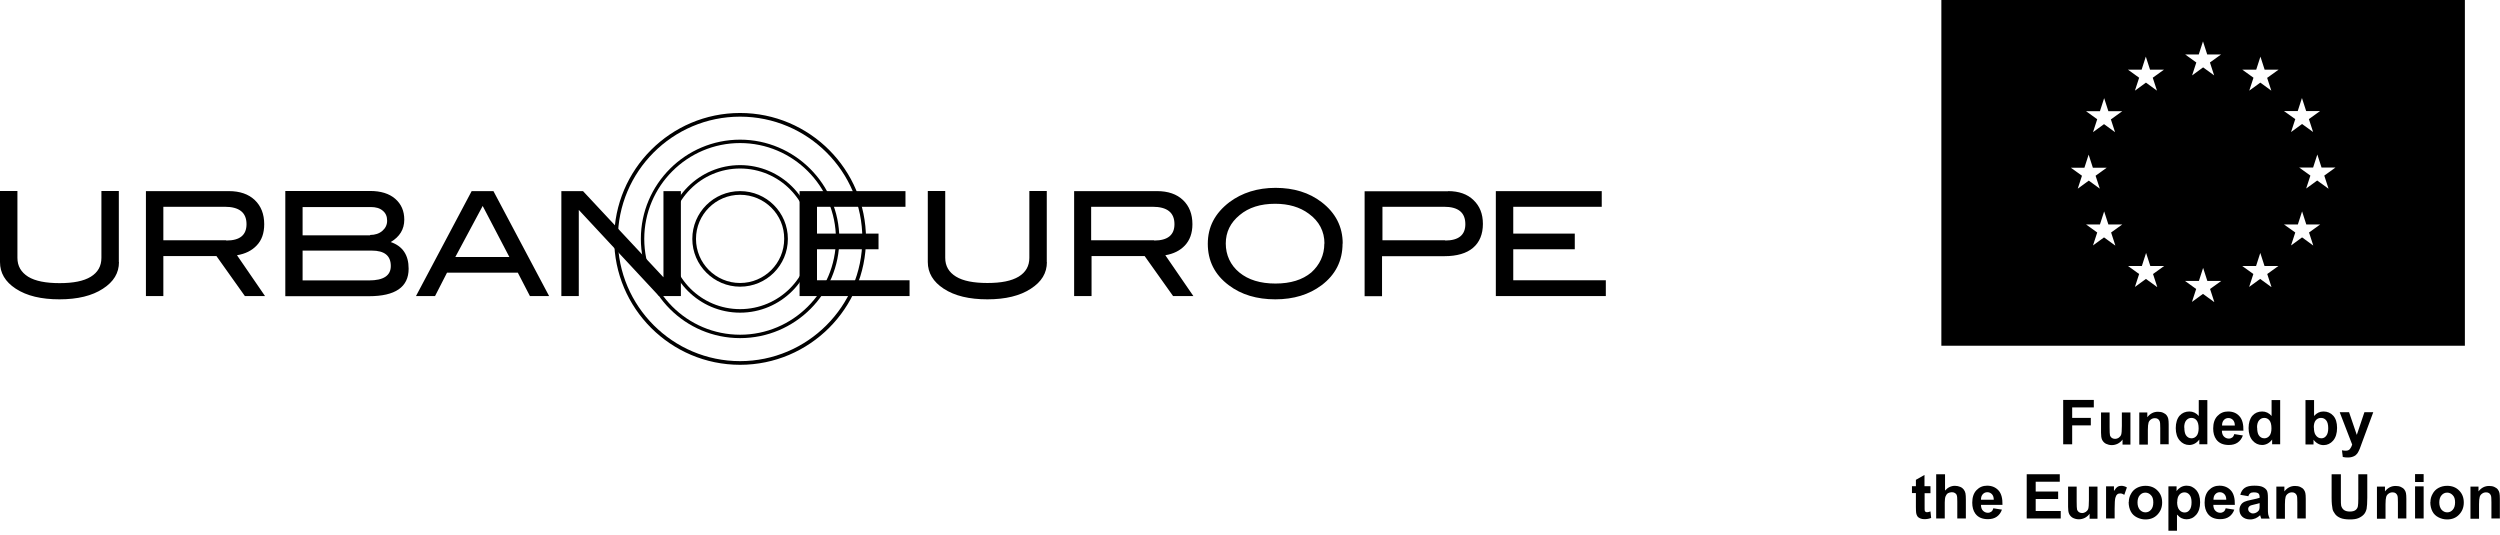 <svg width="285" height="61" viewBox="0 0 285 61" fill="none" xmlns="http://www.w3.org/2000/svg">
<path d="M84.37 32.681C81.391 32.681 78.924 30.244 78.924 27.234C78.924 24.223 81.36 21.787 84.37 21.787C87.381 21.787 89.817 24.223 89.817 27.234C89.817 30.244 87.381 32.681 84.37 32.681ZM84.37 22.206C81.593 22.206 79.343 24.456 79.343 27.234C79.343 30.011 81.593 32.261 84.37 32.261C87.148 32.261 89.398 30.011 89.398 27.234C89.429 24.456 87.148 22.206 84.37 22.206Z" fill="black"/>
<path d="M84.37 35.644C79.731 35.644 75.96 31.874 75.96 27.234C75.96 22.594 79.731 18.823 84.37 18.823C89.01 18.823 92.781 22.594 92.781 27.234C92.781 31.874 89.01 35.644 84.37 35.644ZM84.37 19.211C79.948 19.211 76.363 22.796 76.363 27.234C76.363 31.672 79.948 35.241 84.37 35.241C88.793 35.241 92.393 31.656 92.393 27.234C92.393 22.811 88.808 19.211 84.37 19.211Z" fill="black"/>
<path d="M84.37 38.546C78.132 38.546 73.058 33.472 73.058 27.234C73.058 20.996 78.148 15.921 84.37 15.921C90.593 15.921 95.683 21.011 95.683 27.234C95.714 33.472 90.624 38.546 84.37 38.546ZM84.37 16.309C78.349 16.309 73.446 21.213 73.446 27.234C73.446 33.255 78.349 38.158 84.37 38.158C90.391 38.158 95.295 33.255 95.295 27.234C95.295 21.213 90.391 16.309 84.37 16.309Z" fill="black"/>
<path d="M84.37 41.588C76.456 41.588 70.016 35.148 70.016 27.234C70.016 19.32 76.456 12.88 84.37 12.88C92.284 12.88 98.724 19.32 98.724 27.234C98.724 35.148 92.284 41.588 84.37 41.588ZM84.37 13.299C76.674 13.299 70.435 19.552 70.435 27.234C70.435 34.915 76.704 41.169 84.37 41.169C92.036 41.169 98.305 34.915 98.305 27.234C98.336 19.568 92.067 13.299 84.37 13.299Z" fill="black"/>
<path d="M103.705 33.751H91.152V21.787H103.224V23.572H93.138V26.629H100.152V28.413H93.138V31.951H103.69V33.751H103.705ZM133.732 33.751L130.489 29.189H124.437V33.751H122.451V21.787H131.901C133.158 21.787 134.151 22.128 134.865 22.811C135.579 23.494 135.936 24.41 135.936 25.558C135.936 26.582 135.641 27.389 135.067 27.994C134.524 28.568 133.779 28.941 132.848 29.096L136.045 33.751H133.732ZM131.575 27.42C133.127 27.42 133.888 26.784 133.888 25.558C133.888 24.223 133.05 23.572 131.389 23.572H124.391V27.389H131.575V27.42ZM153.052 27.761C153.052 29.732 152.245 31.33 150.647 32.525C149.235 33.581 147.481 34.124 145.386 34.124C143.291 34.124 141.507 33.596 140.095 32.525C138.465 31.315 137.689 29.717 137.689 27.792C137.689 25.868 138.496 24.316 140.157 23.044C141.6 21.973 143.353 21.415 145.417 21.415C147.481 21.415 149.25 21.958 150.662 23.044C152.261 24.27 153.068 25.853 153.068 27.761M150.988 27.761C150.988 26.38 150.383 25.216 149.204 24.363C148.18 23.603 146.892 23.23 145.371 23.23C143.695 23.23 142.36 23.649 141.321 24.518C140.265 25.387 139.738 26.458 139.738 27.761C139.738 29.065 140.265 30.229 141.29 31.067C142.314 31.905 143.679 32.324 145.402 32.324C147.124 32.324 148.474 31.905 149.483 31.067C150.445 30.198 150.973 29.096 150.973 27.761M165.078 21.787C166.304 21.787 167.282 22.128 167.98 22.811C168.694 23.494 169.051 24.378 169.051 25.527C169.051 26.675 168.679 27.622 167.918 28.258C167.189 28.879 166.087 29.204 164.675 29.204H157.552V33.767H155.566V21.802H165.078V21.787ZM164.737 27.42C166.289 27.42 167.049 26.784 167.049 25.558C167.049 24.223 166.242 23.572 164.613 23.572H157.599V27.389H164.753V27.42H164.737ZM183.079 33.751H170.525V21.787H182.598V23.572H172.511V26.629H179.525V28.413H172.511V31.951H183.064V33.751H183.079ZM119.347 29.872C119.347 31.129 118.742 32.122 117.516 32.913C116.29 33.72 114.63 34.124 112.566 34.124C110.502 34.124 108.842 33.736 107.585 32.913C106.375 32.122 105.769 31.098 105.769 29.872V21.771H107.756V29.391C107.756 30.337 108.175 31.036 108.982 31.532C109.788 32.029 110.999 32.261 112.566 32.261C114.133 32.261 115.313 32.029 116.135 31.532C116.942 31.036 117.346 30.322 117.346 29.391V21.771H119.332V29.872H119.347Z" fill="black"/>
<path d="M13.563 29.872C13.563 31.129 12.957 32.122 11.732 32.913C10.506 33.72 8.845 34.124 6.781 34.124C4.717 34.124 3.057 33.736 1.8 32.913C0.59 32.122 0 31.113 0 29.872V21.771H1.986V29.391C1.986 30.337 2.405 31.036 3.212 31.548C4.019 32.044 5.229 32.277 6.797 32.277C8.364 32.277 9.543 32.044 10.35 31.548C11.157 31.051 11.561 30.337 11.561 29.391V21.771H13.547V29.872H13.563ZM30.229 33.751H27.916L24.673 29.189H18.621V33.751H16.635V21.787H26.085C27.342 21.787 28.335 22.128 29.049 22.811C29.763 23.494 30.12 24.41 30.12 25.558C30.12 26.582 29.841 27.389 29.251 27.994C28.708 28.568 27.963 28.941 27.017 29.096L30.213 33.751H30.229ZM25.806 27.42C27.358 27.42 28.103 26.784 28.103 25.558C28.103 24.223 27.265 23.572 25.62 23.572H18.621V27.389H25.791V27.42H25.806ZM44.536 27.591C45.902 28.056 46.584 29.065 46.584 30.632C46.584 32.727 45.064 33.767 42.053 33.767H32.525V21.771H42.193C43.403 21.771 44.365 22.066 45.048 22.656C45.746 23.261 46.088 24.053 46.088 25.046C46.088 26.148 45.56 26.985 44.552 27.591M42.208 26.784C42.752 26.784 43.233 26.629 43.59 26.318C43.946 26.008 44.133 25.62 44.133 25.17C44.133 24.673 43.977 24.301 43.636 24.022C43.295 23.727 42.845 23.603 42.27 23.603H34.496V26.83H42.193V26.799L42.208 26.784ZM42.069 31.967C43.714 31.967 44.552 31.424 44.552 30.322C44.552 29.142 43.822 28.568 42.379 28.568H34.496V31.967H42.069ZM60.411 33.751L59.03 31.082H50.961L49.595 33.751H47.422L53.769 21.787H56.252L62.599 33.751H60.411ZM58.068 29.298L55.026 23.478L51.907 29.298H58.068ZM75.122 33.751L65.982 23.928V33.751H63.995V21.787H66.463L75.634 31.61V21.787H77.62V33.751H75.122Z" fill="black"/>
<path d="M265.417 21.492L264.16 20.577L262.903 21.492L263.384 20.018L262.111 19.102H263.694L264.175 17.613L264.656 19.102H266.239L264.967 20.018L265.448 21.492H265.417ZM263.694 27.979L262.437 27.063L261.18 27.979L261.661 26.504L260.373 25.589H261.956L262.437 24.099L262.918 25.589H264.501L263.229 26.504L263.71 27.979H263.694ZM258.449 8.861L258.93 10.335L257.673 9.419L256.416 10.335L256.897 8.861L255.625 7.945H257.208L257.689 6.455L258.17 7.945H259.753L258.48 8.861H258.449ZM258.915 32.712L257.658 31.796L256.401 32.712L256.882 31.237L255.609 30.322H257.192L257.673 28.832L258.154 30.322H259.737L258.465 31.237L258.946 32.712H258.915ZM252.397 34.419L251.14 33.503L249.883 34.419L250.364 32.944L249.092 32.029H250.675L251.156 30.539L251.637 32.029H253.22L251.947 32.944L252.428 34.419H252.397ZM250.659 6.207L251.14 4.717L251.621 6.207H253.204L251.932 7.123L252.413 8.597L251.156 7.681L249.899 8.597L250.38 7.123L249.107 6.207H250.69H250.659ZM245.895 32.712L244.638 31.796L243.381 32.712L243.862 31.237L242.59 30.322H244.173L244.654 28.832L245.135 30.322H246.718L245.445 31.237L245.926 32.712H245.895ZM244.142 7.945L244.623 6.455L245.104 7.945H246.687L245.414 8.861L245.895 10.335L244.638 9.419L243.381 10.335L243.862 8.861L242.59 7.945H244.173H244.142ZM240.635 13.594L241.116 15.068L239.859 14.152L238.602 15.068L239.083 13.594L237.81 12.678H239.393L239.874 11.188L240.355 12.678H241.938L240.666 13.594H240.635ZM241.116 27.979L239.859 27.063L238.602 27.979L239.083 26.504L237.81 25.589H239.393L239.874 24.099L240.355 25.589H241.938L240.666 26.504L241.147 27.979H241.116ZM236.041 19.118H237.624L238.105 17.628L238.586 19.118H240.169L238.897 20.034L239.378 21.508L238.121 20.592L236.864 21.508L237.345 20.034L236.072 19.118H236.041ZM261.941 12.662L262.422 11.173L262.903 12.662H264.485L263.213 13.578L263.694 15.052L262.437 14.137L261.18 15.052L261.661 13.578L260.373 12.662H261.956H261.941ZM221.315 39.415H280.996V0H221.315V39.415Z" fill="black"/>
<path d="M235.203 50.65V45.591H238.695V46.445H236.228V47.64H238.353V48.493H236.228V50.65H235.203Z" fill="black"/>
<path d="M241.969 50.107C241.829 50.309 241.659 50.448 241.442 50.572C241.224 50.681 240.992 50.743 240.743 50.743C240.495 50.743 240.278 50.681 240.076 50.588C239.874 50.479 239.735 50.324 239.641 50.138C239.548 49.936 239.517 49.672 239.517 49.331V47.019H240.495V48.695C240.495 49.207 240.51 49.517 240.541 49.642C240.573 49.75 240.65 49.843 240.743 49.921C240.836 49.983 240.96 50.029 241.1 50.029C241.271 50.029 241.41 49.983 241.55 49.89C241.674 49.797 241.767 49.688 241.814 49.548C241.861 49.409 241.892 49.083 241.892 48.555V47.019H242.869V50.681H241.969V50.107Z" fill="black"/>
<path d="M247.245 50.65H246.268V48.788C246.268 48.385 246.252 48.136 246.205 48.028C246.159 47.919 246.097 47.826 246.004 47.764C245.911 47.702 245.802 47.671 245.662 47.671C245.492 47.671 245.337 47.717 245.212 47.81C245.073 47.904 244.98 48.028 244.933 48.183C244.886 48.338 244.855 48.617 244.855 49.021V50.681H243.878V47.019H244.793V47.562C245.119 47.143 245.523 46.941 246.004 46.941C246.221 46.941 246.423 46.972 246.593 47.05C246.764 47.128 246.904 47.221 246.997 47.345C247.09 47.469 247.152 47.593 247.183 47.748C247.214 47.904 247.23 48.121 247.23 48.4V50.666L247.245 50.65Z" fill="black"/>
<path d="M249.014 48.741C249.014 49.129 249.076 49.409 249.185 49.595C249.34 49.843 249.557 49.967 249.837 49.967C250.054 49.967 250.256 49.874 250.411 49.688C250.566 49.502 250.644 49.207 250.644 48.834C250.644 48.416 250.566 48.105 250.411 47.919C250.256 47.733 250.069 47.64 249.821 47.64C249.573 47.64 249.402 47.733 249.231 47.919C249.076 48.105 248.999 48.369 248.999 48.741M250.721 50.65V50.107C250.566 50.309 250.395 50.464 250.194 50.572C249.992 50.681 249.775 50.728 249.573 50.728C249.154 50.728 248.781 50.557 248.487 50.216C248.192 49.874 248.037 49.409 248.037 48.803C248.037 48.198 248.192 47.717 248.471 47.391C248.766 47.066 249.138 46.91 249.588 46.91C250.007 46.91 250.364 47.081 250.659 47.422V45.607H251.637V50.65H250.721Z" fill="black"/>
<path d="M254.771 48.509C254.771 48.229 254.694 48.012 254.554 47.872C254.414 47.733 254.244 47.655 254.042 47.655C253.825 47.655 253.654 47.733 253.514 47.888C253.375 48.043 253.313 48.245 253.313 48.509H254.771ZM254.709 49.486L255.687 49.642C255.563 49.998 255.361 50.262 255.097 50.448C254.833 50.635 254.492 50.728 254.089 50.728C253.452 50.728 252.971 50.526 252.661 50.107C252.413 49.766 252.304 49.347 252.304 48.85C252.304 48.245 252.459 47.764 252.785 47.422C253.111 47.081 253.514 46.91 253.995 46.91C254.539 46.91 254.973 47.081 255.299 47.453C255.625 47.81 255.764 48.369 255.749 49.098H253.297C253.297 49.378 253.375 49.61 253.53 49.766C253.685 49.921 253.871 49.998 254.089 49.998C254.244 49.998 254.368 49.952 254.476 49.874C254.585 49.797 254.663 49.657 254.709 49.471" fill="black"/>
<path d="M257.316 48.741C257.316 49.129 257.378 49.409 257.487 49.595C257.642 49.843 257.859 49.967 258.139 49.967C258.356 49.967 258.558 49.874 258.713 49.688C258.868 49.502 258.946 49.207 258.946 48.834C258.946 48.416 258.868 48.105 258.713 47.919C258.558 47.733 258.371 47.64 258.123 47.64C257.875 47.64 257.704 47.733 257.534 47.919C257.378 48.105 257.301 48.369 257.301 48.741M259.023 50.65V50.107C258.868 50.309 258.697 50.464 258.496 50.572C258.294 50.681 258.077 50.728 257.875 50.728C257.456 50.728 257.083 50.557 256.789 50.216C256.494 49.874 256.339 49.409 256.339 48.803C256.339 48.198 256.494 47.717 256.773 47.391C257.068 47.066 257.44 46.91 257.89 46.91C258.309 46.91 258.666 47.081 258.961 47.422V45.607H259.939V50.65H259.023Z" fill="black"/>
<path d="M263.787 48.741C263.787 49.114 263.849 49.393 263.973 49.579C264.144 49.843 264.361 49.967 264.641 49.967C264.858 49.967 265.044 49.874 265.184 49.688C265.339 49.502 265.417 49.222 265.417 48.819C265.417 48.4 265.339 48.105 265.184 47.919C265.029 47.733 264.842 47.64 264.594 47.64C264.346 47.64 264.16 47.733 264.004 47.904C263.849 48.09 263.772 48.353 263.772 48.726M262.825 50.65V45.607H263.803V47.422C264.098 47.081 264.454 46.91 264.873 46.91C265.323 46.91 265.696 47.066 265.991 47.391C266.286 47.717 266.425 48.183 266.425 48.788C266.425 49.393 266.27 49.89 265.975 50.231C265.68 50.572 265.308 50.743 264.889 50.743C264.672 50.743 264.47 50.697 264.268 50.588C264.066 50.479 263.88 50.324 263.741 50.123V50.666H262.841L262.825 50.65Z" fill="black"/>
<path d="M266.751 46.988H267.791L268.675 49.579L269.544 46.988H270.553L269.249 50.511L269.017 51.147C268.924 51.364 268.846 51.519 268.768 51.643C268.691 51.752 268.598 51.845 268.505 51.923C268.396 52 268.272 52.047 268.132 52.093C267.992 52.14 267.822 52.155 267.636 52.155C267.449 52.155 267.263 52.14 267.077 52.093L266.984 51.333C267.139 51.364 267.279 51.38 267.403 51.38C267.636 51.38 267.791 51.317 267.899 51.178C268.008 51.038 268.086 50.883 268.148 50.681L266.736 47.019L266.751 46.988Z" fill="black"/>
<path d="M220.074 55.445V56.221H219.406V57.695C219.406 57.99 219.406 58.176 219.422 58.223C219.422 58.269 219.468 58.316 219.515 58.347C219.561 58.378 219.624 58.394 219.686 58.394C219.779 58.394 219.903 58.362 220.074 58.3L220.151 59.045C219.918 59.138 219.67 59.185 219.375 59.185C219.204 59.185 219.034 59.154 218.894 59.092C218.754 59.03 218.646 58.952 218.584 58.859C218.522 58.766 218.475 58.642 218.444 58.487C218.429 58.378 218.413 58.145 218.413 57.804V56.206H217.963V55.43H218.413V54.7L219.391 54.142V55.43H220.058L220.074 55.445Z" fill="black"/>
<path d="M221.734 54.064V55.926C222.044 55.569 222.432 55.383 222.867 55.383C223.084 55.383 223.286 55.43 223.472 55.507C223.658 55.585 223.782 55.693 223.875 55.818C223.968 55.942 224.031 56.097 224.062 56.236C224.093 56.392 224.108 56.64 224.108 56.966V59.107H223.131V57.183C223.131 56.795 223.115 56.562 223.068 56.454C223.037 56.345 222.96 56.268 222.867 56.206C222.774 56.143 222.649 56.112 222.51 56.112C222.355 56.112 222.199 56.159 222.075 56.221C221.951 56.299 221.858 56.423 221.796 56.578C221.734 56.733 221.703 56.966 221.703 57.276V59.107H220.725V54.064H221.734Z" fill="black"/>
<path d="M227.289 56.966C227.289 56.687 227.212 56.469 227.072 56.33C226.932 56.19 226.762 56.112 226.56 56.112C226.343 56.112 226.172 56.19 226.032 56.345C225.893 56.5 225.831 56.702 225.831 56.966H227.289ZM227.243 57.944L228.22 58.099C228.096 58.456 227.894 58.719 227.631 58.906C227.367 59.092 227.025 59.185 226.622 59.185C225.986 59.185 225.505 58.983 225.194 58.564C224.946 58.223 224.837 57.804 224.837 57.307C224.837 56.702 224.993 56.221 225.319 55.88C225.644 55.538 226.048 55.367 226.529 55.367C227.072 55.367 227.507 55.554 227.832 55.911C228.158 56.268 228.298 56.826 228.282 57.556H225.831C225.831 57.835 225.908 58.068 226.063 58.223C226.219 58.378 226.405 58.456 226.622 58.456C226.777 58.456 226.901 58.409 227.01 58.331C227.119 58.254 227.196 58.114 227.243 57.928" fill="black"/>
<path d="M231.045 59.107V54.064H234.815V54.917H232.069V56.035H234.629V56.888H232.069V58.254H234.924V59.107H231.045Z" fill="black"/>
<path d="M238.214 58.564C238.074 58.766 237.903 58.906 237.686 59.03C237.469 59.138 237.236 59.2 236.988 59.2C236.74 59.2 236.522 59.138 236.321 59.045C236.119 58.937 235.979 58.781 235.886 58.595C235.793 58.394 235.762 58.13 235.762 57.788V55.476H236.74V57.152C236.74 57.664 236.755 57.974 236.786 58.099C236.817 58.207 236.895 58.3 236.988 58.378C237.081 58.44 237.205 58.487 237.345 58.487C237.516 58.487 237.655 58.44 237.795 58.347C237.919 58.254 238.012 58.145 238.059 58.006C238.105 57.866 238.136 57.54 238.136 57.012V55.476H239.114V59.138H238.214V58.564Z" fill="black"/>
<path d="M241.069 59.107H240.091V55.445H240.992V55.973C241.147 55.724 241.286 55.569 241.41 55.492C241.535 55.414 241.674 55.383 241.829 55.383C242.047 55.383 242.264 55.445 242.466 55.569L242.171 56.407C242 56.299 241.86 56.252 241.705 56.252C241.55 56.252 241.457 56.283 241.364 56.361C241.271 56.438 241.193 56.578 241.147 56.764C241.1 56.95 241.069 57.369 241.069 57.99V59.123V59.107Z" fill="black"/>
<path d="M243.676 57.276C243.676 57.633 243.769 57.912 243.94 58.114C244.111 58.3 244.328 58.409 244.576 58.409C244.824 58.409 245.042 58.316 245.212 58.114C245.383 57.928 245.476 57.649 245.476 57.276C245.476 56.904 245.399 56.64 245.212 56.454C245.042 56.268 244.824 56.159 244.576 56.159C244.328 56.159 244.111 56.252 243.94 56.454C243.769 56.64 243.676 56.919 243.676 57.292M242.683 57.23C242.683 56.904 242.761 56.593 242.931 56.299C243.086 56.004 243.319 55.771 243.614 55.616C243.909 55.461 244.235 55.383 244.592 55.383C245.15 55.383 245.616 55.569 245.957 55.926C246.314 56.283 246.485 56.733 246.485 57.292C246.485 57.85 246.299 58.3 245.942 58.673C245.585 59.045 245.135 59.216 244.576 59.216C244.235 59.216 243.924 59.138 243.614 58.983C243.304 58.828 243.071 58.611 242.916 58.316C242.761 58.021 242.667 57.664 242.667 57.245" fill="black"/>
<path d="M248.192 57.214C248.192 57.618 248.269 57.928 248.44 58.13C248.611 58.331 248.812 58.425 249.045 58.425C249.278 58.425 249.464 58.331 249.604 58.145C249.759 57.959 249.837 57.664 249.837 57.261C249.837 56.873 249.759 56.593 249.604 56.407C249.449 56.221 249.262 56.128 249.03 56.128C248.797 56.128 248.595 56.221 248.44 56.407C248.285 56.593 248.207 56.857 248.207 57.214M247.214 55.445H248.13V55.988C248.254 55.802 248.409 55.662 248.611 55.538C248.812 55.43 249.03 55.367 249.278 55.367C249.713 55.367 250.069 55.538 250.364 55.864C250.659 56.206 250.814 56.656 250.814 57.261C250.814 57.866 250.659 58.347 250.364 58.688C250.069 59.03 249.697 59.2 249.262 59.2C249.061 59.2 248.875 59.154 248.704 59.076C248.533 58.999 248.362 58.859 248.176 58.657V60.504H247.199V55.461L247.214 55.445Z" fill="black"/>
<path d="M253.794 56.966C253.794 56.687 253.716 56.469 253.576 56.33C253.437 56.19 253.266 56.112 253.064 56.112C252.847 56.112 252.676 56.19 252.537 56.345C252.397 56.5 252.335 56.702 252.335 56.966H253.794ZM253.732 57.944L254.709 58.099C254.585 58.456 254.383 58.719 254.12 58.906C253.856 59.092 253.514 59.185 253.111 59.185C252.475 59.185 251.994 58.983 251.683 58.564C251.435 58.223 251.326 57.804 251.326 57.307C251.326 56.702 251.482 56.221 251.807 55.88C252.133 55.538 252.537 55.367 253.018 55.367C253.561 55.367 253.995 55.554 254.321 55.911C254.647 56.268 254.787 56.826 254.771 57.556H252.32C252.32 57.835 252.397 58.068 252.552 58.223C252.707 58.378 252.894 58.456 253.111 58.456C253.266 58.456 253.39 58.409 253.499 58.331C253.607 58.254 253.685 58.114 253.732 57.928" fill="black"/>
<path d="M257.596 57.354C257.471 57.4 257.27 57.447 257.006 57.509C256.742 57.571 256.556 57.618 256.478 57.68C256.354 57.773 256.292 57.881 256.292 58.021C256.292 58.161 256.339 58.269 256.447 58.378C256.556 58.471 256.68 58.533 256.835 58.533C257.006 58.533 257.177 58.471 257.332 58.362C257.456 58.269 257.533 58.176 257.565 58.037C257.596 57.959 257.596 57.804 257.596 57.571V57.354ZM256.277 56.562L255.392 56.407C255.485 56.05 255.656 55.786 255.904 55.616C256.152 55.445 256.509 55.367 256.99 55.367C257.425 55.367 257.751 55.414 257.968 55.523C258.185 55.631 258.325 55.755 258.418 55.911C258.511 56.066 258.542 56.361 258.542 56.78V57.912C258.542 58.238 258.542 58.471 258.573 58.626C258.604 58.781 258.666 58.937 258.744 59.123H257.782C257.782 59.123 257.72 58.968 257.689 58.843C257.673 58.781 257.658 58.75 257.658 58.735C257.487 58.89 257.316 59.014 257.13 59.092C256.944 59.169 256.742 59.216 256.525 59.216C256.152 59.216 255.842 59.107 255.625 58.906C255.408 58.704 255.299 58.44 255.299 58.13C255.299 57.928 255.345 57.742 255.454 57.571C255.547 57.4 255.687 57.292 255.873 57.199C256.059 57.121 256.308 57.044 256.649 56.981C257.099 56.888 257.425 56.811 257.596 56.749V56.656C257.596 56.469 257.549 56.33 257.456 56.252C257.363 56.175 257.192 56.128 256.928 56.128C256.758 56.128 256.618 56.159 256.525 56.236C256.432 56.299 256.354 56.423 256.292 56.593" fill="black"/>
<path d="M262.872 59.107H261.894V57.245C261.894 56.842 261.878 56.593 261.832 56.485C261.785 56.376 261.723 56.283 261.63 56.221C261.537 56.159 261.428 56.128 261.289 56.128C261.118 56.128 260.963 56.174 260.839 56.268C260.699 56.361 260.606 56.485 260.559 56.64C260.513 56.795 260.482 57.075 260.482 57.478V59.138H259.504V55.476H260.42V56.019C260.746 55.6 261.149 55.399 261.63 55.399C261.847 55.399 262.049 55.43 262.22 55.507C262.391 55.585 262.53 55.678 262.623 55.802C262.716 55.926 262.779 56.05 262.81 56.206C262.841 56.361 262.856 56.578 262.856 56.857V59.123L262.872 59.107Z" fill="black"/>
<path d="M265.836 54.064H266.86V56.795C266.86 57.23 266.86 57.509 266.891 57.633C266.937 57.835 267.046 58.006 267.201 58.13C267.372 58.254 267.589 58.316 267.884 58.316C268.179 58.316 268.396 58.254 268.536 58.145C268.691 58.021 268.768 57.881 268.799 57.711C268.83 57.54 268.846 57.245 268.846 56.857V54.064H269.87V56.718C269.87 57.323 269.839 57.757 269.793 58.006C269.73 58.254 269.637 58.471 269.482 58.642C269.327 58.812 269.125 58.952 268.877 59.061C268.629 59.169 268.303 59.216 267.899 59.216C267.418 59.216 267.046 59.154 266.798 59.045C266.549 58.937 266.348 58.797 266.208 58.611C266.068 58.425 265.96 58.238 265.913 58.052C265.851 57.757 265.804 57.338 265.804 56.764V54.08L265.836 54.064Z" fill="black"/>
<path d="M274.339 59.107H273.362V57.245C273.362 56.842 273.346 56.593 273.3 56.485C273.253 56.376 273.191 56.283 273.098 56.221C273.005 56.159 272.896 56.128 272.756 56.128C272.586 56.128 272.431 56.174 272.306 56.268C272.167 56.361 272.074 56.485 272.027 56.64C271.981 56.795 271.95 57.075 271.95 57.478V59.138H270.972V55.476H271.887V56.019C272.213 55.6 272.617 55.399 273.098 55.399C273.315 55.399 273.517 55.43 273.688 55.507C273.858 55.585 273.998 55.678 274.091 55.802C274.184 55.926 274.246 56.05 274.277 56.206C274.308 56.361 274.324 56.578 274.324 56.857V59.123L274.339 59.107Z" fill="black"/>
<path d="M275.317 59.107H276.295V55.445H275.317V59.107ZM275.317 54.949H276.295V54.048H275.317V54.949Z" fill="black"/>
<path d="M278.079 57.276C278.079 57.633 278.172 57.912 278.343 58.114C278.514 58.3 278.731 58.409 278.979 58.409C279.227 58.409 279.445 58.316 279.615 58.114C279.786 57.928 279.879 57.649 279.879 57.276C279.879 56.904 279.802 56.64 279.615 56.454C279.445 56.268 279.227 56.159 278.979 56.159C278.731 56.159 278.514 56.252 278.343 56.454C278.172 56.64 278.079 56.919 278.079 57.292M277.07 57.23C277.07 56.904 277.148 56.593 277.319 56.299C277.474 56.004 277.707 55.771 278.001 55.616C278.296 55.461 278.622 55.383 278.979 55.383C279.538 55.383 280.003 55.569 280.345 55.926C280.702 56.283 280.872 56.733 280.872 57.292C280.872 57.85 280.686 58.3 280.329 58.673C279.972 59.045 279.522 59.216 278.964 59.216C278.622 59.216 278.312 59.138 278.001 58.983C277.691 58.828 277.458 58.611 277.303 58.316C277.148 58.021 277.055 57.664 277.055 57.245" fill="black"/>
<path d="M285 59.107H284.022V57.245C284.022 56.842 284.007 56.593 283.96 56.485C283.914 56.376 283.852 56.283 283.759 56.221C283.665 56.159 283.557 56.128 283.417 56.128C283.246 56.128 283.091 56.174 282.967 56.268C282.828 56.361 282.734 56.485 282.688 56.64C282.641 56.795 282.61 57.075 282.61 57.478V59.138H281.633V55.476H282.548V56.019C282.874 55.6 283.278 55.399 283.759 55.399C283.976 55.399 284.178 55.43 284.348 55.507C284.519 55.585 284.659 55.678 284.752 55.802C284.845 55.926 284.907 56.05 284.938 56.206C284.969 56.361 284.984 56.578 284.984 56.857V59.123L285 59.107Z" fill="black"/>
</svg>
